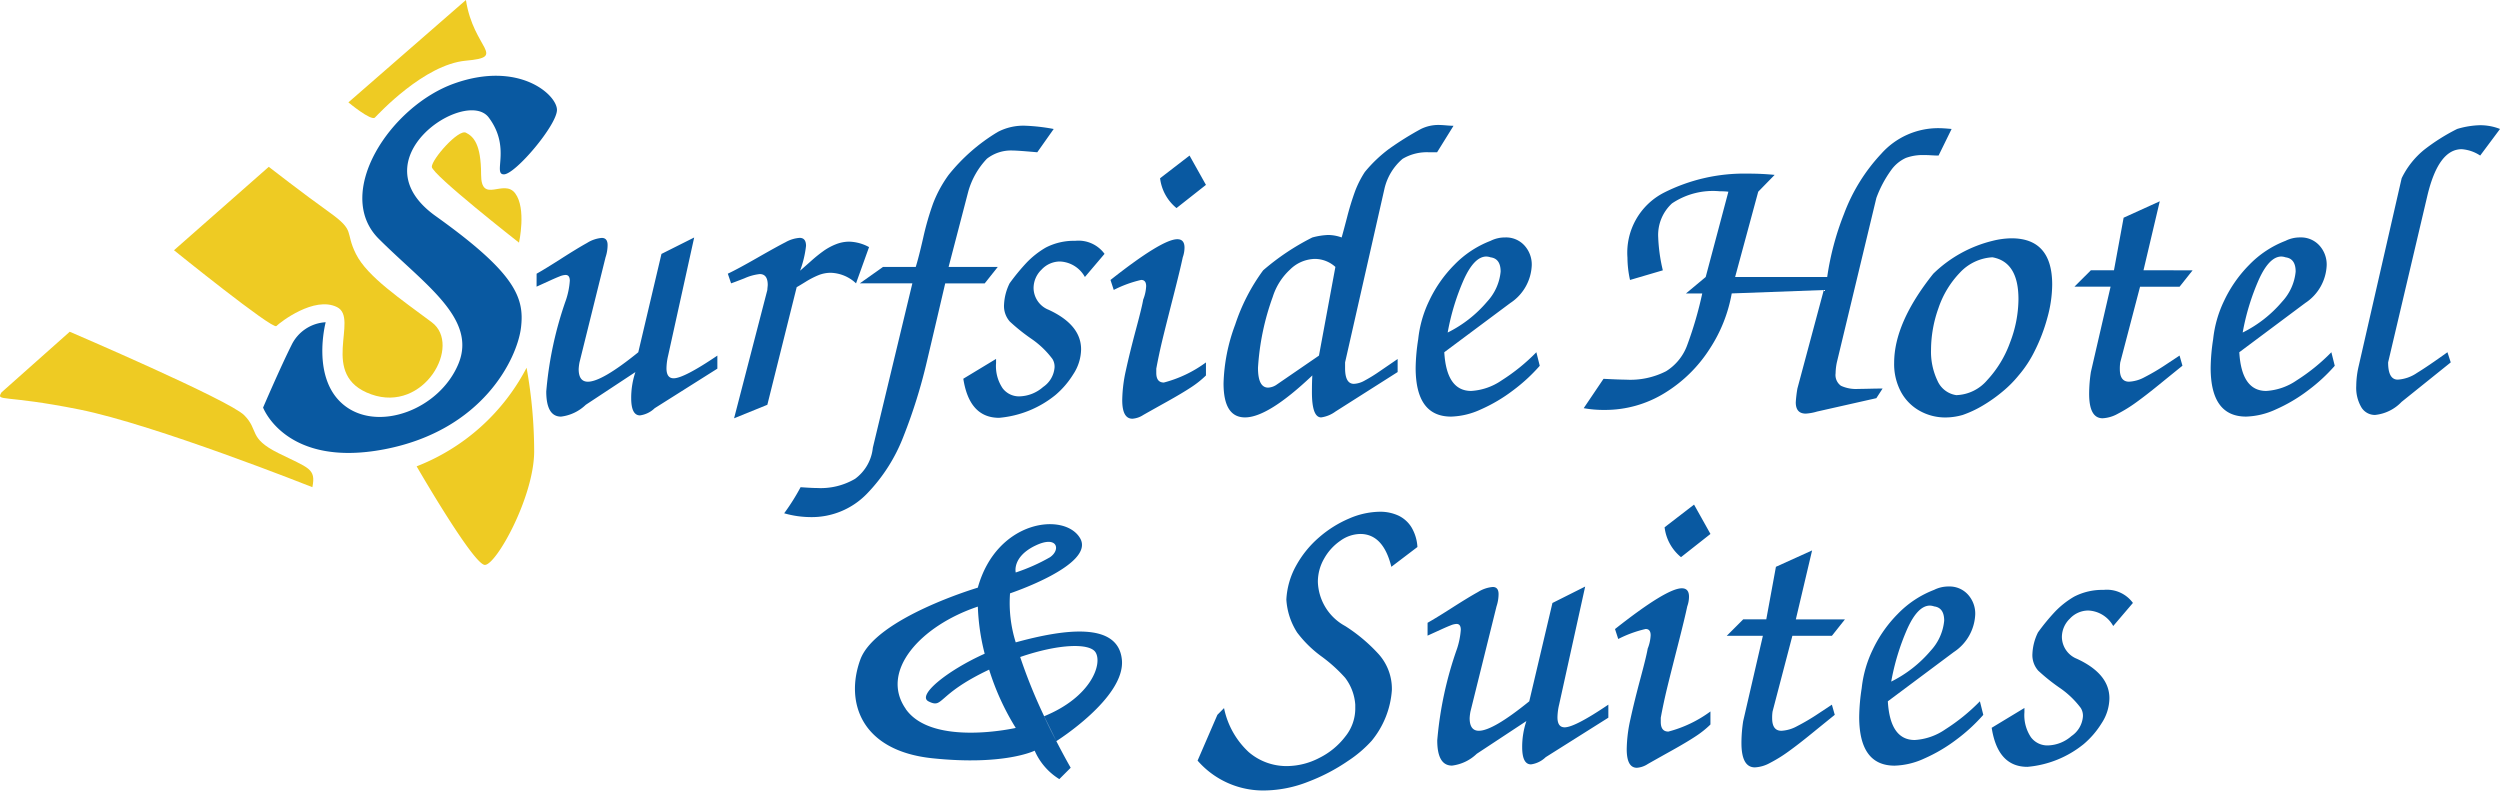 <svg xmlns="http://www.w3.org/2000/svg" width="199.807" height="63.179" viewBox="0 0 199.807 63.179"><defs><style>.a{fill:#0959a1;}.b{fill:#eecb23;}</style></defs><g transform="translate(-7.608 -8.5)"><g transform="translate(28.635 14.559)"><path class="a" d="M174.04,85.051q.672-.377,1.988-1.218t2.046-1.243a2.644,2.644,0,0,1,1.173-.4q.467,0,.467.574a3.126,3.126,0,0,1-.164.976l-2.083,8.4a3.976,3.976,0,0,0-.065.533q0,1.009.738,1.009,1.123,0,4.026-2.354l1.853-7.859,2.615-1.313L184.551,91.6a4.677,4.677,0,0,0-.131,1.009q0,.8.574.8.812,0,3.493-1.813v1.042L183.477,95.8a2.092,2.092,0,0,1-1.172.574q-.705,0-.705-1.378a6.457,6.457,0,0,1,.336-2.084l-3.968,2.617a3.456,3.456,0,0,1-1.976.943q-1.181,0-1.18-2.018a29.281,29.281,0,0,1,1.582-7.326,6.191,6.191,0,0,0,.3-1.51q0-.468-.336-.468a1.369,1.369,0,0,0-.467.111q-.287.111-.754.324l-1.1.5Z" transform="translate(-152.18 -69.234)"/><path class="a" d="M243.593,85.916a3.064,3.064,0,0,0-2.018-.845,2.616,2.616,0,0,0-.98.189,6.822,6.822,0,0,0-1.026.529q-.553.341-.718.431l-2.346,9.4L233.847,96.7l2.658-10.255c0-.044.006-.115.016-.213s.016-.161.016-.189q0-.87-.64-.87a4.088,4.088,0,0,0-1.227.341q-.874.34-1.062.4l-.262-.771q.755-.353,2.346-1.263t2.272-1.255a2.642,2.642,0,0,1,1.124-.345q.509,0,.509.64a8.241,8.241,0,0,1-.476,1.985q.46-.4.915-.808a11.554,11.554,0,0,1,.927-.747,4.653,4.653,0,0,1,1.009-.554,2.9,2.9,0,0,1,1.079-.213,3.481,3.481,0,0,1,1.583.435Z" transform="translate(-196.204 -69.328)"/><path class="a" d="M250.823,78.463a17.2,17.2,0,0,0,1.312-2.084q.935.066,1.345.066a5.417,5.417,0,0,0,3.007-.734,3.513,3.513,0,0,0,1.423-2.49l3.158-13.134h-4.2l1.854-1.313h2.617q.23-.73.595-2.324a22.562,22.562,0,0,1,.784-2.729,9.885,9.885,0,0,1,1.247-2.3,14.707,14.707,0,0,1,3.929-3.435,4.392,4.392,0,0,1,2.149-.5,15.132,15.132,0,0,1,2.322.263l-1.313,1.861q-1.567-.14-1.952-.139a3.119,3.119,0,0,0-2.075.656,6.263,6.263,0,0,0-1.485,2.607l-1.575,6.041h3.929l-1.042,1.313h-3.158q-.73,3.134-1.472,6.272a42.5,42.5,0,0,1-1.85,5.923,13.551,13.551,0,0,1-2.953,4.635,6.131,6.131,0,0,1-4.512,1.85A7.776,7.776,0,0,1,250.823,78.463Z" transform="translate(-209.177 -43.499)"/><path class="a" d="M306.382,94.224,309,92.64v.336a3.168,3.168,0,0,0,.525,2.01,1.639,1.639,0,0,0,1.329.648,2.976,2.976,0,0,0,1.907-.75,2.082,2.082,0,0,0,.915-1.57,1.177,1.177,0,0,0-.172-.672A7.143,7.143,0,0,0,311.776,91a15.216,15.216,0,0,1-1.678-1.348,1.872,1.872,0,0,1-.459-1.373,4.246,4.246,0,0,1,.443-1.68,16.817,16.817,0,0,1,1.362-1.656,6.988,6.988,0,0,1,1.526-1.2,4.875,4.875,0,0,1,2.354-.541,2.576,2.576,0,0,1,2.346,1.042L316.1,86.094a2.39,2.39,0,0,0-1.985-1.239,2.008,2.008,0,0,0-1.481.651,2.047,2.047,0,0,0-.636,1.463,1.894,1.894,0,0,0,1.206,1.746q2.592,1.2,2.592,3.156a3.714,3.714,0,0,1-.623,1.992,7,7,0,0,1-1.428,1.664,8.269,8.269,0,0,1-4.5,1.821Q306.866,97.349,306.382,94.224Z" transform="translate(-250.419 -70.014)"/><path class="a" d="M352.037,66.693q4.127-3.257,5.341-3.257.574,0,.574.673a2.305,2.305,0,0,1-.139.771q-.2.952-.755,3.126t-.849,3.376q-.291,1.2-.513,2.4v.337q0,.771.607.771a9.881,9.881,0,0,0,3.363-1.608v1.042a7.631,7.631,0,0,1-1.19.948q-.714.472-1.919,1.144t-1.9,1.066a1.817,1.817,0,0,1-.87.3q-.812,0-.812-1.485a11.473,11.473,0,0,1,.3-2.416q.3-1.382.8-3.249t.574-2.367a3.263,3.263,0,0,0,.238-1.075q0-.5-.4-.5a9.416,9.416,0,0,0-2.19.8Zm7.629-7.6-2.354,1.854A3.634,3.634,0,0,1,356,58.563l2.354-1.813Z" transform="translate(-284.31 -50.376)"/><path class="a" d="M396.525,56.23q.09-.3.431-1.6a21.818,21.818,0,0,1,.644-2.1,7.931,7.931,0,0,1,.779-1.534,11.052,11.052,0,0,1,1.924-1.838,24.625,24.625,0,0,1,2.547-1.592,3.148,3.148,0,0,1,1.411-.328q.221,0,.615.033t.591.033l-1.313,2.116h-.673a3.8,3.8,0,0,0-2.084.525,4.459,4.459,0,0,0-1.444,2.363L396.8,66.214v.468q0,1.247.706,1.247a1.925,1.925,0,0,0,.861-.263,12.311,12.311,0,0,0,1.189-.734L401,65.944v1.042l-4.971,3.158a2.52,2.52,0,0,1-1.141.467q-.738,0-.738-2.01,0-.845.033-1.345-3.536,3.355-5.382,3.355-1.715,0-1.715-2.715a14.414,14.414,0,0,1,.931-4.7,15.463,15.463,0,0,1,2.235-4.34,19.124,19.124,0,0,1,3.929-2.625,5.607,5.607,0,0,1,1.272-.2A3.228,3.228,0,0,1,396.525,56.23Zm-1.813,9.442,1.313-7.088a2.457,2.457,0,0,0-1.649-.64,2.91,2.91,0,0,0-1.981.857,5,5,0,0,0-1.374,2.17,20.174,20.174,0,0,0-1.182,5.677q0,1.583.812,1.583a1.323,1.323,0,0,0,.632-.205Z" transform="translate(-310.324 -43.31)"/><path class="a" d="M448.966,91.327q.181,3.093,2.149,3.093a4.791,4.791,0,0,0,2.437-.845,15.448,15.448,0,0,0,2.773-2.248l.271,1.083a13.746,13.746,0,0,1-2.149,1.977,12.7,12.7,0,0,1-2.568,1.514,6.035,6.035,0,0,1-2.371.57q-2.831,0-2.83-3.9a15.983,15.983,0,0,1,.205-2.289,9.3,9.3,0,0,1,.878-3.072,10.3,10.3,0,0,1,2.014-2.876,8.043,8.043,0,0,1,2.892-1.911,2.552,2.552,0,0,1,1.173-.271,1.979,1.979,0,0,1,1.53.64,2.256,2.256,0,0,1,.587,1.583,3.785,3.785,0,0,1-1.715,3.019Zm.271-1.575a9.891,9.891,0,0,0,3.154-2.469,4.1,4.1,0,0,0,1.079-2.4q0-1.034-.8-1.141a1.228,1.228,0,0,0-.336-.065q-.976,0-1.813,1.858A18.63,18.63,0,0,0,449.237,89.752Z" transform="translate(-354.562 -69.234)"/><path class="a" d="M502.513,60.383a8.388,8.388,0,0,1-.205-1.78,5.389,5.389,0,0,1,2.9-5.189,14.178,14.178,0,0,1,6.715-1.53,21.2,21.2,0,0,1,2.149.1l-1.313,1.345-1.846,6.817h7.359a22.213,22.213,0,0,1,1.341-5.037,14.367,14.367,0,0,1,2.982-4.816,6.086,6.086,0,0,1,4.578-2.043q.369,0,1.042.065l-1.042,2.125q-.23,0-.578-.021t-.628-.02a3.9,3.9,0,0,0-1.407.23,2.948,2.948,0,0,0-1.19.993,9.173,9.173,0,0,0-1.169,2.207l-3.158,13.142a4.589,4.589,0,0,0-.1.87,1.055,1.055,0,0,0,.431,1,2.877,2.877,0,0,0,1.382.25q.238,0,.894-.016t1.05-.016l-.5.771L517.46,70.9a3.965,3.965,0,0,1-.9.164q-.8,0-.8-.9a10.217,10.217,0,0,1,.131-1.108L518,61.187l-7.359.271a11.82,11.82,0,0,1-1.747,4.409,11.2,11.2,0,0,1-3.573,3.528,9.06,9.06,0,0,1-4.894,1.374,8.889,8.889,0,0,1-1.616-.139l1.583-2.346q1.345.066,1.78.066a6.282,6.282,0,0,0,3.22-.673,4.107,4.107,0,0,0,1.67-2.034,30.138,30.138,0,0,0,1.222-4.184h-1.3l1.575-1.313,1.813-6.817a5.133,5.133,0,0,0-.673-.033,5.857,5.857,0,0,0-3.835.968,3.431,3.431,0,0,0-1.1,2.723,13.429,13.429,0,0,0,.369,2.625Z" transform="translate(-393.264 -44.066)"/><path class="a" d="M602.94,82.615a6.5,6.5,0,0,1,1.518-.205q3.257,0,3.257,3.7a10.1,10.1,0,0,1-.385,2.646,13.883,13.883,0,0,1-1,2.629,9.249,9.249,0,0,1-1.3,1.985,9.036,9.036,0,0,1-1.272,1.28,11.926,11.926,0,0,1-1.579,1.12,8.683,8.683,0,0,1-1.62.759,5.021,5.021,0,0,1-1.37.2,4.171,4.171,0,0,1-2.055-.525,3.8,3.8,0,0,1-1.5-1.51,4.7,4.7,0,0,1-.55-2.33q0-3.208,3.125-7.121A10.285,10.285,0,0,1,602.94,82.615Zm0,1.312a3.842,3.842,0,0,0-2.6,1.227,7.583,7.583,0,0,0-1.714,2.834,9.989,9.989,0,0,0-.595,3.331,5.391,5.391,0,0,0,.517,2.477,1.951,1.951,0,0,0,1.5,1.149,3.388,3.388,0,0,0,2.473-1.2,8.772,8.772,0,0,0,1.821-2.994,9.79,9.79,0,0,0,.677-3.466Q605.024,84.3,602.94,83.928Z" transform="translate(-464.725 -69.423)"/><path class="a" d="M660.458,76.462l-1.042,1.312h-3.158l-1.583,6.048a3.4,3.4,0,0,0-.033.533q0,1.008.738,1.008A2.9,2.9,0,0,0,656.623,85a17.175,17.175,0,0,0,1.735-1.026l1.058-.7.23.812q-.894.722-1.907,1.546t-1.788,1.382a11.392,11.392,0,0,1-1.477.915,2.769,2.769,0,0,1-1.21.357q-1.074,0-1.075-1.951a11.628,11.628,0,0,1,.139-1.746l1.575-6.82h-2.888l1.313-1.312h1.846l.771-4.2,2.888-1.313-1.3,5.513Z" transform="translate(-506.246 -60.916)"/><path class="a" d="M695.548,91.327q.18,3.093,2.149,3.093a4.79,4.79,0,0,0,2.436-.845,15.459,15.459,0,0,0,2.773-2.248l.271,1.083a13.735,13.735,0,0,1-2.149,1.977A12.7,12.7,0,0,1,698.46,95.9a6.035,6.035,0,0,1-2.371.57q-2.83,0-2.83-3.9a15.973,15.973,0,0,1,.2-2.289,9.3,9.3,0,0,1,.878-3.072,10.3,10.3,0,0,1,2.014-2.876,8.04,8.04,0,0,1,2.892-1.911,2.551,2.551,0,0,1,1.173-.271,1.98,1.98,0,0,1,1.53.64,2.256,2.256,0,0,1,.586,1.583,3.785,3.785,0,0,1-1.715,3.019Zm.271-1.575a9.89,9.89,0,0,0,3.154-2.469,4.1,4.1,0,0,0,1.079-2.4q0-1.034-.8-1.141a1.231,1.231,0,0,0-.336-.065q-.976,0-1.813,1.858A18.616,18.616,0,0,0,695.818,89.752Z" transform="translate(-537.604 -69.234)"/><path class="a" d="M748.308,49.778a3.081,3.081,0,0,0-1.477-.509q-1.838,0-2.724,3.626l-3.158,13.413q0,1.378.771,1.378a3.053,3.053,0,0,0,1.53-.533q.874-.533,2.441-1.657l.263.812-3.93,3.158a3.4,3.4,0,0,1-2.116,1.042,1.26,1.26,0,0,1-1.1-.615,3.075,3.075,0,0,1-.406-1.706,7.172,7.172,0,0,1,.2-1.608l3.429-14.988a6.671,6.671,0,0,1,1.8-2.277,15.656,15.656,0,0,1,2.633-1.661,6.85,6.85,0,0,1,1.813-.3,4.314,4.314,0,0,1,1.616.3Z" transform="translate(-571.111 -43.404)"/><path class="a" d="M381.154,182.907a6.58,6.58,0,0,0,1.969,3.515,4.631,4.631,0,0,0,3.044,1.12,5.669,5.669,0,0,0,2.6-.652,5.916,5.916,0,0,0,2.075-1.706,3.574,3.574,0,0,0,.8-2.178v-.369a4,4,0,0,0-.811-2.153,12,12,0,0,0-1.9-1.714,9.2,9.2,0,0,1-1.933-1.9,5.475,5.475,0,0,1-.864-2.634,6.215,6.215,0,0,1,.787-2.723,8.2,8.2,0,0,1,1.836-2.256,9,9,0,0,1,2.406-1.505,6.3,6.3,0,0,1,2.43-.537,3.467,3.467,0,0,1,1.48.3,2.474,2.474,0,0,1,1.053.931,3.461,3.461,0,0,1,.484,1.587l-2.084,1.583q-.648-2.625-2.486-2.625a2.8,2.8,0,0,0-1.587.541,4.24,4.24,0,0,0-1.3,1.428,3.707,3.707,0,0,0-.5,1.862,4.166,4.166,0,0,0,2.182,3.527,13.193,13.193,0,0,1,2.687,2.26,4.16,4.16,0,0,1,1.046,2.851,7.146,7.146,0,0,1-1.616,4.061,9.744,9.744,0,0,1-1.895,1.612,15.019,15.019,0,0,1-3.158,1.653,9.787,9.787,0,0,1-3.585.706,6.94,6.94,0,0,1-5.275-2.387l1.583-3.659Z" transform="translate(-304.352 -132.374)"/><path class="a" d="M450.381,193.317q.672-.377,1.988-1.218t2.046-1.243a2.644,2.644,0,0,1,1.173-.4q.467,0,.467.574a3.129,3.129,0,0,1-.164.976l-2.082,8.4a3.935,3.935,0,0,0-.066.533q0,1.009.738,1.009,1.123,0,4.026-2.354l1.853-7.859,2.616-1.313-2.083,9.442a4.678,4.678,0,0,0-.131,1.009q0,.8.574.8.812,0,3.493-1.813v1.042l-5.01,3.158a2.092,2.092,0,0,1-1.172.574q-.705,0-.705-1.378a6.458,6.458,0,0,1,.336-2.084l-3.968,2.617a3.454,3.454,0,0,1-1.976.943q-1.18,0-1.18-2.018a29.282,29.282,0,0,1,1.582-7.326,6.193,6.193,0,0,0,.3-1.51q0-.468-.336-.468a1.376,1.376,0,0,0-.467.111q-.287.111-.754.324l-1.1.5Z" transform="translate(-357.312 -149.602)"/><path class="a" d="M508.512,174.959q4.127-3.257,5.34-3.257.574,0,.574.673a2.3,2.3,0,0,1-.14.771q-.2.952-.755,3.125t-.849,3.376q-.291,1.2-.513,2.4v.336q0,.771.607.771a9.884,9.884,0,0,0,3.363-1.608v1.042a7.63,7.63,0,0,1-1.189.948q-.714.472-1.92,1.144t-1.9,1.067a1.821,1.821,0,0,1-.87.3q-.812,0-.812-1.485a11.469,11.469,0,0,1,.3-2.416q.3-1.383.8-3.249t.574-2.367a3.264,3.264,0,0,0,.238-1.075q0-.5-.4-.5a9.415,9.415,0,0,0-2.19.8Zm7.629-7.6-2.354,1.854a3.635,3.635,0,0,1-1.312-2.387l2.354-1.813Z" transform="translate(-400.463 -130.743)"/><path class="a" d="M552.623,184.728l-1.042,1.313h-3.158l-1.583,6.048a3.391,3.391,0,0,0-.033.533q0,1.008.738,1.008a2.9,2.9,0,0,0,1.243-.361,17.127,17.127,0,0,0,1.735-1.026l1.058-.7.23.812q-.894.722-1.907,1.546t-1.789,1.382a11.4,11.4,0,0,1-1.477.915,2.764,2.764,0,0,1-1.21.357q-1.075,0-1.075-1.951a11.641,11.641,0,0,1,.139-1.746l1.575-6.82h-2.888l1.313-1.313h1.846l.771-4.2L550,179.215l-1.3,5.513Z" transform="translate(-426.199 -141.283)"/><path class="a" d="M586.537,199.593q.18,3.093,2.149,3.093a4.79,4.79,0,0,0,2.436-.845,15.459,15.459,0,0,0,2.773-2.248l.271,1.083a13.748,13.748,0,0,1-2.149,1.977,12.71,12.71,0,0,1-2.568,1.513,6.033,6.033,0,0,1-2.371.57q-2.83,0-2.83-3.9a15.967,15.967,0,0,1,.2-2.289,9.3,9.3,0,0,1,.878-3.072,10.3,10.3,0,0,1,2.014-2.875,8.04,8.04,0,0,1,2.892-1.912,2.551,2.551,0,0,1,1.173-.271,1.979,1.979,0,0,1,1.53.64,2.256,2.256,0,0,1,.587,1.583,3.785,3.785,0,0,1-1.715,3.019Zm.271-1.575a9.891,9.891,0,0,0,3.154-2.469,4.1,4.1,0,0,0,1.079-2.4q0-1.034-.8-1.14a1.224,1.224,0,0,0-.336-.066q-.976,0-1.813,1.858A18.616,18.616,0,0,0,586.807,198.018Z" transform="translate(-456.683 -149.602)"/><path class="a" d="M625.34,202.49l2.617-1.584v.336a3.165,3.165,0,0,0,.525,2.01,1.638,1.638,0,0,0,1.329.648,2.974,2.974,0,0,0,1.907-.75,2.081,2.081,0,0,0,.915-1.57,1.177,1.177,0,0,0-.172-.672,7.144,7.144,0,0,0-1.727-1.64,15.235,15.235,0,0,1-1.678-1.348,1.874,1.874,0,0,1-.459-1.373,4.244,4.244,0,0,1,.443-1.68,16.791,16.791,0,0,1,1.362-1.657,6.987,6.987,0,0,1,1.526-1.2,4.875,4.875,0,0,1,2.354-.541,2.576,2.576,0,0,1,2.346,1.042l-1.575,1.846a2.39,2.39,0,0,0-1.985-1.239,2.008,2.008,0,0,0-1.481.651,2.048,2.048,0,0,0-.636,1.463,1.9,1.9,0,0,0,1.206,1.746q2.592,1.2,2.592,3.156a3.714,3.714,0,0,1-.623,1.992,7,7,0,0,1-1.428,1.664,8.268,8.268,0,0,1-4.5,1.821Q625.824,205.615,625.34,202.49Z" transform="translate(-487.186 -150.382)"/><path class="a" d="M89.207,58.528s1.818,4.848,9.7,3.333,10.606-7.272,10.909-9.7-.455-4.394-6.818-8.939,2.424-10.3,4.242-7.878.3,4.545,1.212,4.545,4.242-3.939,4.242-5.151-3.03-3.939-8.182-2.121-9.7,8.788-6.06,12.424,7.878,6.363,6.363,10-6.363,5.454-9.09,3.333-1.515-6.666-1.515-6.666a3.229,3.229,0,0,0-2.727,1.818C90.571,55.347,89.207,58.528,89.207,58.528Z" transform="translate(-89.207 -32.013)"/></g><path class="a" d="M294.1,181.909c-.3-3.03-4.545-2.467-8.484-1.385a10.516,10.516,0,0,1-.455-3.918s6.818-2.273,5.606-4.394-6.666-1.515-8.182,3.939c0,0-8.181,2.424-9.393,5.757s0,7.272,5.757,7.878,8.181-.606,8.181-.606a5.018,5.018,0,0,0,1.97,2.273l.909-.909s-.485-.836-1.148-2.126C288.858,188.419,294.4,184.939,294.1,181.909Zm-6.969-9.091c1.818-.909,2.121.3,1.212.909a14.946,14.946,0,0,1-2.727,1.212S285.309,173.728,287.127,172.818Zm-10.3,13.03c-2.121-3.03,1.212-6.666,5.757-8.182a17.451,17.451,0,0,0,.546,3.764c-3,1.349-5.441,3.334-4.485,3.811,1.212.606.592-.53,4.841-2.538h0a20.155,20.155,0,0,0,2.128,4.659S278.945,188.878,276.824,185.848Zm11.058.589.976,1.982C288.559,187.839,288.225,187.168,287.882,186.437Zm0-.006a42.319,42.319,0,0,1-1.917-4.737c3.115-1.069,5.529-1.116,6.013-.391C292.581,182.212,291.661,184.892,287.879,186.431Z" transform="translate(-196.828 -120.684)"/><g transform="translate(7.608 8.5)"><path class="b" d="M7.727,116.241l5.454-4.848s12.727,5.454,13.939,6.666.3,1.818,2.727,3.03,3.03,1.212,2.727,2.727c0,0-12.575-5-18.636-6.212S7.272,117,7.727,116.241Z" transform="translate(-7.608 -84.879)"/><path class="b" d="M125.059,8.5l-9.393,8.182s1.818,1.515,2.121,1.212,3.939-4.242,7.272-4.545S125.665,12.439,125.059,8.5Z" transform="translate(-87.821 -8.5)"/><path class="b" d="M69.148,60.24l-7.575,6.667s7.878,6.363,8.182,6.06,3.03-2.424,4.848-1.515-1.515,5.454,2.727,6.97,7.272-3.939,4.848-5.757-5.151-3.636-6.061-5.454,0-1.818-2.121-3.333S69.148,60.24,69.148,60.24Z" transform="translate(-47.667 -46.907)"/><path class="b" d="M136.832,130.442s4.545,7.878,5.454,7.878,3.939-5.454,3.939-9.091a37.983,37.983,0,0,0-.606-6.666A16.764,16.764,0,0,1,136.832,130.442Z" transform="translate(-103.533 -93.171)"/><path class="b" d="M148.505,58.369s-6.969-5.454-6.969-6.061,2.121-3.03,2.727-2.727,1.212.909,1.212,3.333,1.818.3,2.727,1.515S148.505,58.369,148.505,58.369Z" transform="translate(-107.025 -38.976)"/></g></g></svg>